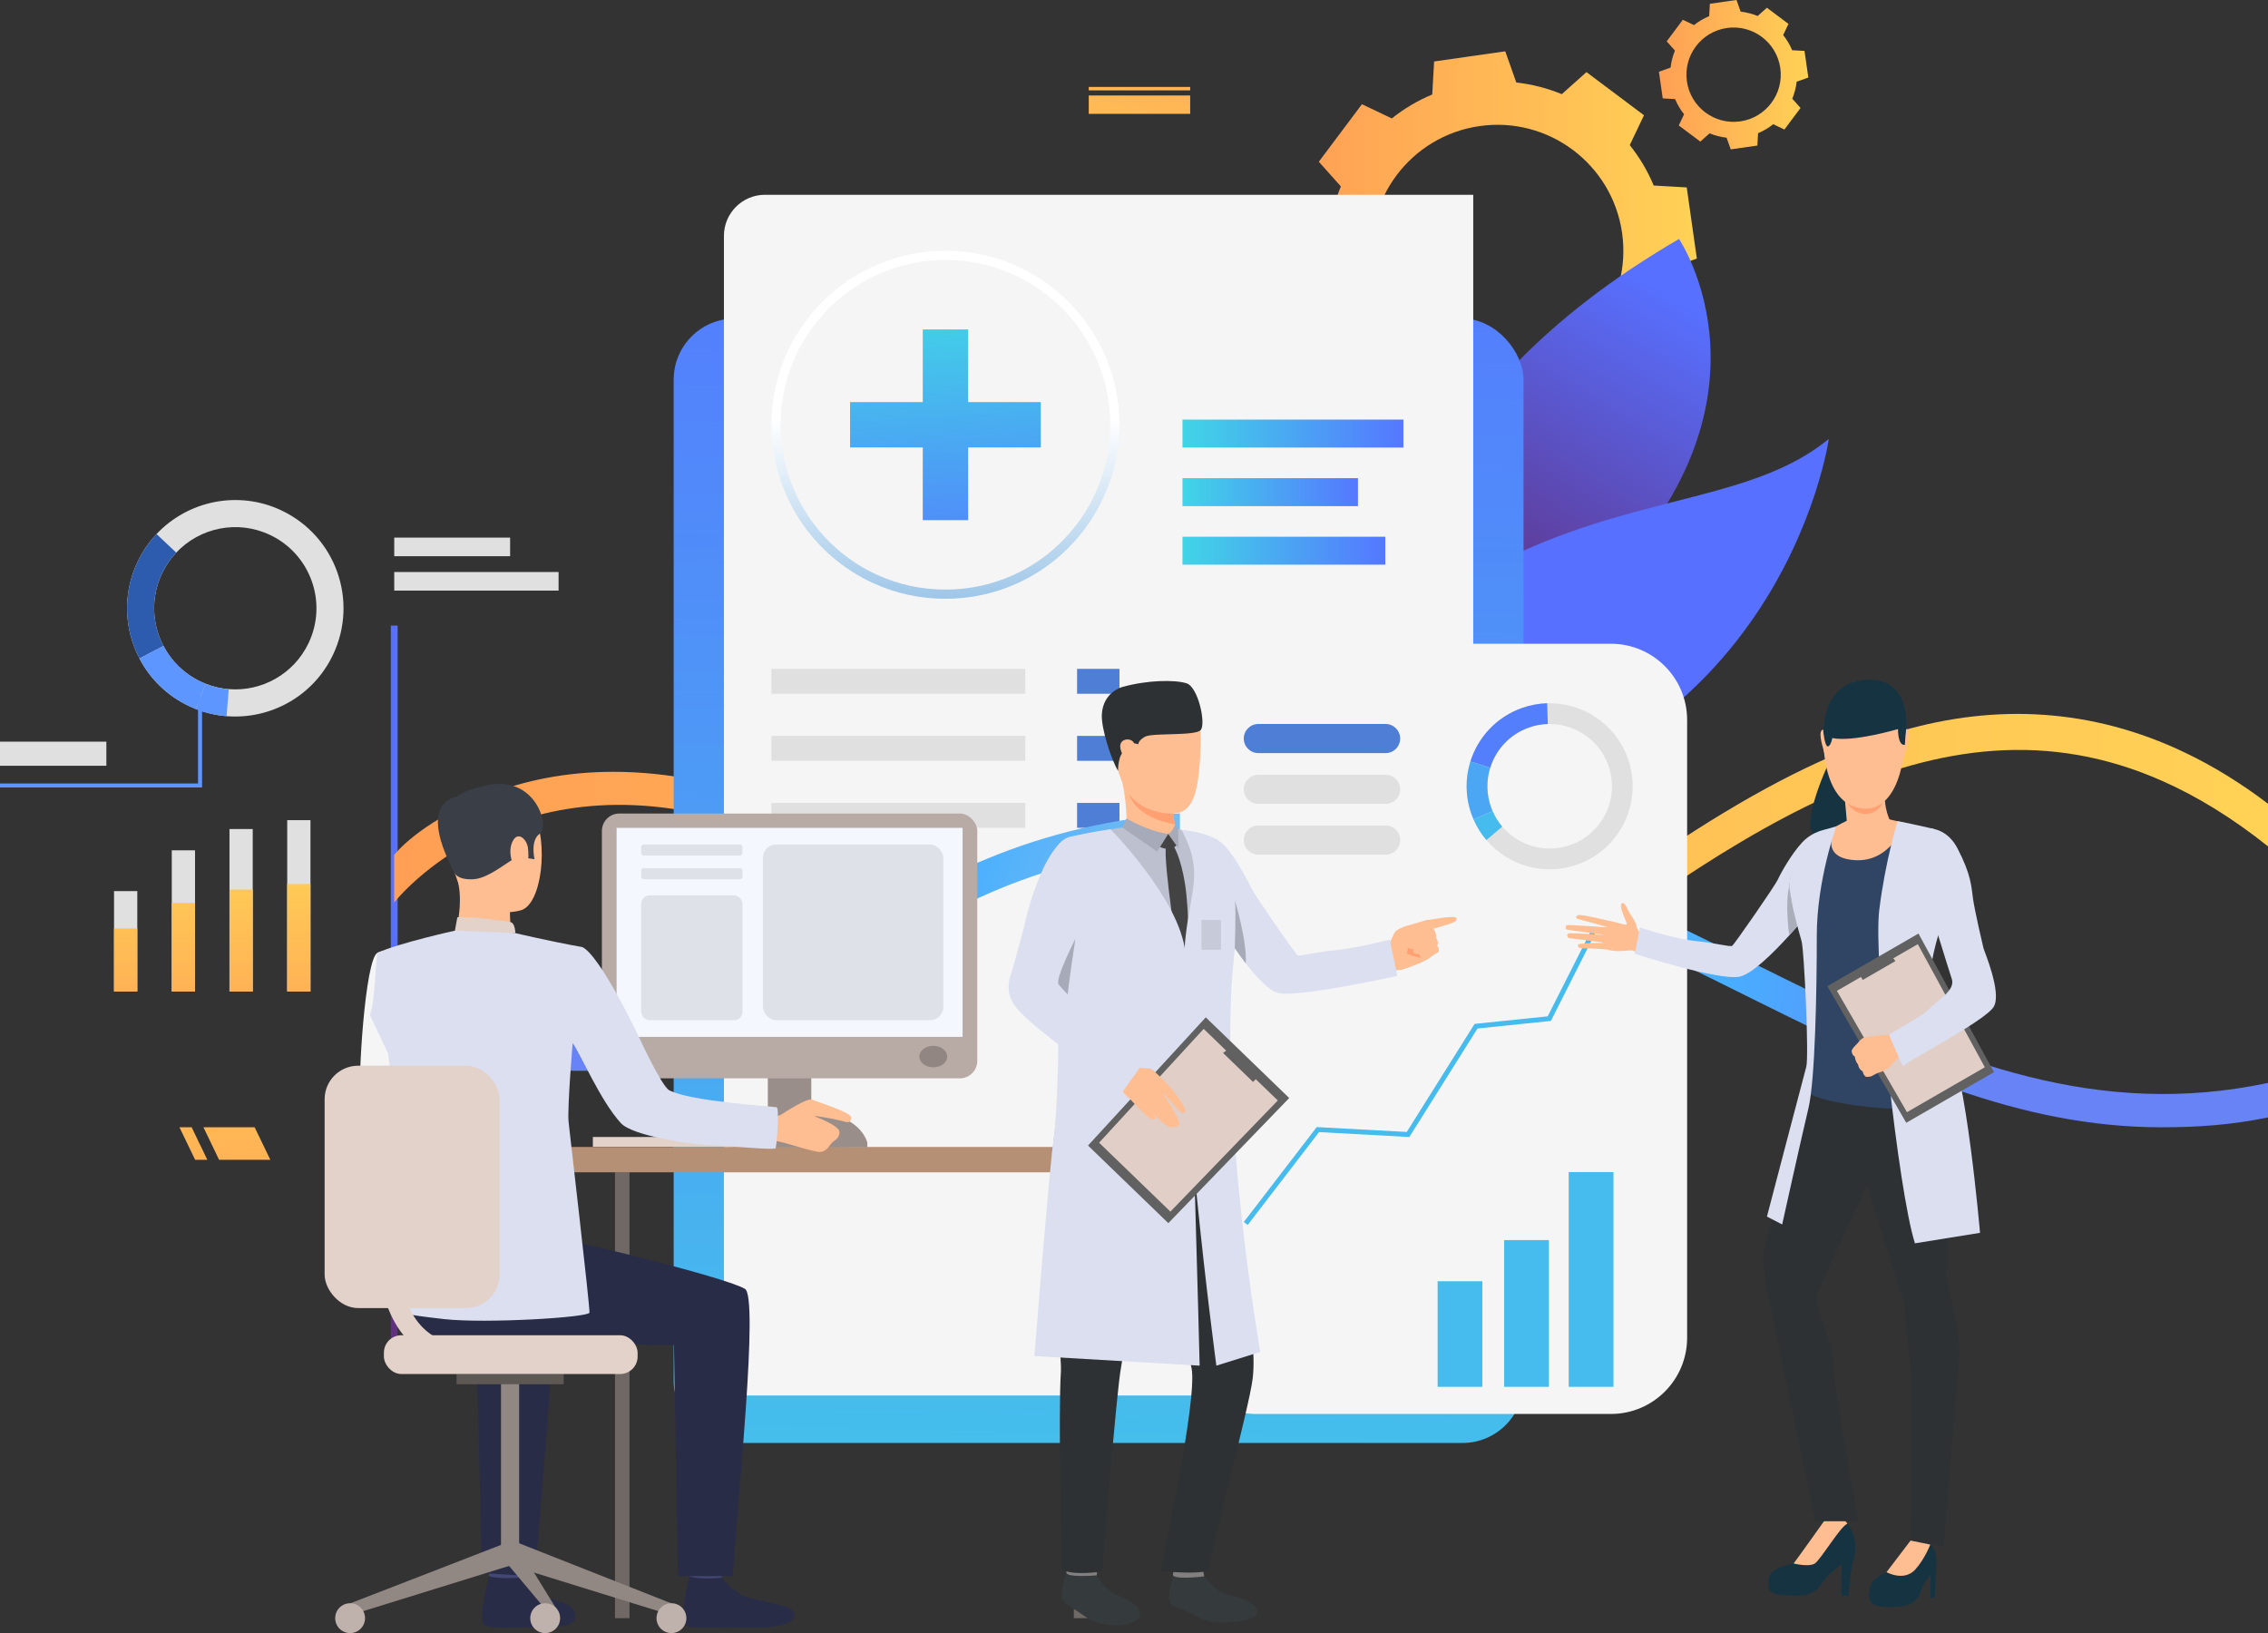 <?xml version="1.0" encoding="UTF-8"?><svg xmlns="http://www.w3.org/2000/svg" xmlns:xlink="http://www.w3.org/1999/xlink" viewBox="0 0 618.31 445.21"><rect x="0" y="0" width="618.31" height="445.21" fill="#333333" stroke="none"/><defs><style>.cls-1{fill:#e0e0e0;}.cls-2{fill:#aaadba;}.cls-3{fill:#2d3133;}.cls-4{fill:#5e5854;}.cls-5{fill:#dfe1e8;}.cls-6{fill:url(#linear-gradient-8);}.cls-7{fill:url(#linear-gradient-7);}.cls-8{fill:url(#linear-gradient-5);}.cls-9{fill:url(#linear-gradient-6);}.cls-10{fill:url(#linear-gradient-9);}.cls-11{fill:url(#linear-gradient-4);}.cls-12{fill:url(#linear-gradient-3);}.cls-13{fill:url(#linear-gradient-2);}.cls-14{fill:#163342;}.cls-15{fill:#5d96ff;}.cls-16{fill:#b59074;}.cls-17{fill:#ccbdb7;}.cls-18{fill:url(#radial-gradient);}.cls-19{fill:#e0cec7;}.cls-20{fill:url(#linear-gradient);}.cls-21{fill:#4ba6f3;}.cls-22{isolation:isolate;}.cls-23{fill:#46bbed;}.cls-24{fill:#dbdff0;}.cls-25{fill:#292c47;}.cls-26{fill:#323657;}.cls-27{fill:#fff;}.cls-28{fill:#998e89;}.cls-29{fill:#2f4563;}.cls-30{mix-blend-mode:hard-light;}.cls-30,.cls-31{fill:#f5f5f5;}.cls-32{fill:#81807e;}.cls-33{fill:#bcc0cf;}.cls-34{fill:url(#linear-gradient-10);}.cls-35{fill:url(#linear-gradient-11);}.cls-36{fill:url(#linear-gradient-12);}.cls-37{fill:url(#linear-gradient-13);}.cls-38{fill:url(#linear-gradient-19);}.cls-39{fill:url(#linear-gradient-14);}.cls-40{fill:url(#linear-gradient-21);}.cls-41{fill:url(#linear-gradient-20);}.cls-42{fill:url(#linear-gradient-22);}.cls-43{fill:url(#linear-gradient-15);}.cls-44{fill:url(#linear-gradient-16);}.cls-45{fill:url(#linear-gradient-17);}.cls-46{fill:url(#linear-gradient-18);}.cls-47{fill:#e2d2ca;}.cls-48{fill:#537ffd;}.cls-49{fill:#918783;}.cls-50{fill:#918681;}.cls-51{fill:#f3f3f3;}.cls-52{fill:#a7aab8;}.cls-53{fill:#424773;}.cls-54{fill:#bfb2ac;}.cls-55{fill:#616161;}.cls-56{fill:#3a3f47;}.cls-57{fill:#ffa073;}.cls-58{fill:#ffa073;}.cls-59{fill:#c6cad9;}.cls-60{fill:#434343;}.cls-61{fill:#706865;}.cls-62{fill:#2d5bad;}.cls-63{fill:#b8aba5;}.cls-64{fill:#ffbd92;}.cls-65{fill:#ffbd92;}.cls-66{fill:#4e7ed6;}.cls-67{fill:#353a3d;}.cls-68{fill:#f5f7ff;}</style><linearGradient id="linear-gradient" x1="353.86" y1="68.36" x2="462.6" y2="68.36" gradientUnits="userSpaceOnUse"><stop offset="0" stop-color="#ff9f55"/><stop offset="1" stop-color="#ffd255"/></linearGradient><linearGradient id="linear-gradient-2" x1="452.26" y1="20.36" x2="492.98" y2="20.36" xlink:href="#linear-gradient"/><linearGradient id="linear-gradient-3" x1="-770.93" y1="-7535.32" x2="-682.72" y2="-7535.32" gradientTransform="translate(-6634.48 3034.47) rotate(73.11)" gradientUnits="userSpaceOnUse"><stop offset="0" stop-color="#40d5e6"/><stop offset="1" stop-color="#57f"/></linearGradient><linearGradient id="linear-gradient-4" x1="400.76" y1="169.46" x2="454.71" y2="79.91" gradientUnits="userSpaceOnUse"><stop offset="0" stop-color="#602f80"/><stop offset="1" stop-color="#5770ff"/></linearGradient><linearGradient id="linear-gradient-5" x1="-113.48" y1="-6079.95" x2="-122.65" y2="-6104.23" gradientTransform="translate(-6634.48 3034.47) rotate(73.11)" xlink:href="#linear-gradient-4"/><linearGradient id="linear-gradient-6" x1="-8660.59" y1="356.75" x2="-8660.59" y2="254.78" gradientTransform="translate(-8553.11) rotate(-180) scale(1 -1)" xlink:href="#linear-gradient-4"/><linearGradient id="linear-gradient-7" x1="107.48" y1="249.88" x2="618.31" y2="249.88" xlink:href="#linear-gradient"/><linearGradient id="linear-gradient-8" x1="34.26" y1="293.96" x2="34.26" y2="230.12" xlink:href="#linear-gradient"/><linearGradient id="linear-gradient-9" x1="50" y1="293.96" x2="50" y2="230.12" xlink:href="#linear-gradient"/><linearGradient id="linear-gradient-10" x1="65.73" y1="293.96" x2="65.73" y2="230.12" xlink:href="#linear-gradient"/><linearGradient id="linear-gradient-11" x1="81.47" y1="293.96" x2="81.47" y2="230.12" xlink:href="#linear-gradient"/><linearGradient id="linear-gradient-12" x1="294.83" y1="505.5" x2="302.92" y2="45.9" gradientTransform="translate(599 480.22) rotate(-180)" xlink:href="#linear-gradient-3"/><linearGradient id="linear-gradient-13" x1="322.37" y1="118.2" x2="382.6" y2="118.2" gradientTransform="matrix(1,0,0,1,0,0)" xlink:href="#linear-gradient-3"/><linearGradient id="linear-gradient-14" x1="322.37" y1="150.13" x2="377.66" y2="150.13" gradientTransform="matrix(1,0,0,1,0,0)" xlink:href="#linear-gradient-3"/><linearGradient id="linear-gradient-15" x1="322.37" y1="134.16" x2="370.21" y2="134.16" gradientTransform="matrix(1,0,0,1,0,0)" xlink:href="#linear-gradient-3"/><linearGradient id="linear-gradient-16" x1="257.75" y1="180.44" x2="257.75" y2="114.29" gradientUnits="userSpaceOnUse"><stop offset="0" stop-color="#7db3e0"/><stop offset="1" stop-color="#fff"/></linearGradient><radialGradient id="radial-gradient" cx="362.9" cy="264.15" fx="362.9" fy="264.15" r="183.17" gradientUnits="userSpaceOnUse"><stop offset=".16" stop-color="#90c2e8"/><stop offset=".58" stop-color="#47afff"/><stop offset="1" stop-color="#6783f5"/></radialGradient><linearGradient id="linear-gradient-17" x1="65.62" y1="353.71" x2="63.2" y2="256.21" xlink:href="#linear-gradient"/><linearGradient id="linear-gradient-18" x1="53.77" y1="354" x2="51.35" y2="256.5" xlink:href="#linear-gradient"/><linearGradient id="linear-gradient-19" x1="321.1" y1="-10.57" x2="299.26" y2="71.15" gradientTransform="translate(621.29 57.07) rotate(-180)" xlink:href="#linear-gradient"/><linearGradient id="linear-gradient-20" x1="320.01" y1="-10.87" x2="298.16" y2="70.86" gradientTransform="translate(621.29 48.33) rotate(-180)" xlink:href="#linear-gradient"/><linearGradient id="linear-gradient-21" x1="255.55" y1="82.2" x2="260.81" y2="162.71" gradientTransform="matrix(1,0,0,1,0,0)" xlink:href="#linear-gradient-3"/><linearGradient id="linear-gradient-22" x1="255.55" y1="82.2" x2="260.81" y2="162.71" gradientTransform="translate(141.95 373.55) rotate(-90)" xlink:href="#linear-gradient-3"/></defs><g class="cls-22"><g id="_レイヤー_2"><g id="_イラスト"><path class="cls-20" d="M365.63,86.13c1.67,4.01,3.88,7.71,6.53,11.02l-3.88,8.14,7.84,5.88,7.84,5.88,6.73-6.01c3.92,1.62,8.09,2.7,12.4,3.18l3.01,8.5,9.7-1.38,9.7-1.38.51-9c4.01-1.67,7.71-3.88,11.02-6.53l8.14,3.88,5.88-7.84,5.88-7.84-6.01-6.73c1.62-3.92,2.7-8.09,3.18-12.4l8.5-3.01-1.38-9.7-1.38-9.7-9-.51c-1.67-4.01-3.88-7.71-6.53-11.02l3.88-8.14-7.84-5.88-7.84-5.88-6.73,6.01c-3.92-1.62-8.09-2.7-12.4-3.18l-3.01-8.5-9.7,1.38-9.7,1.39-.51,9c-4.01,1.67-7.71,3.88-11.02,6.53l-8.14-3.88-5.88,7.84-5.88,7.84,6.01,6.73c-1.62,3.92-2.7,8.09-3.18,12.4l-8.5,3.01,1.38,9.7,1.39,9.7,9,.51ZM403.38,34.37c18.77-2.68,36.16,10.36,38.84,29.14,2.68,18.77-10.36,36.16-29.14,38.84-18.77,2.68-36.16-10.36-38.84-29.14-2.68-18.77,10.36-36.16,29.14-38.84Z"/><path class="cls-13" d="M456.67,27.02c.63,1.5,1.45,2.89,2.45,4.13l-1.45,3.05,2.94,2.2,2.94,2.2,2.52-2.25c1.47.6,3.03,1.01,4.64,1.19l1.13,3.18,3.63-.52,3.63-.52.19-3.37c1.5-.63,2.89-1.45,4.13-2.45l3.05,1.45,2.2-2.94,2.2-2.94-2.25-2.52c.6-1.47,1.01-3.03,1.19-4.64l3.18-1.13-.52-3.63-.52-3.63-3.37-.19c-.63-1.5-1.45-2.89-2.45-4.13l1.45-3.05-2.94-2.2-2.94-2.2-2.52,2.25c-1.47-.6-3.03-1.01-4.64-1.19l-1.13-3.18-3.63.52-3.63.52-.19,3.37c-1.5.63-2.89,1.45-4.13,2.44l-3.05-1.45-2.2,2.94-2.2,2.94,2.25,2.52c-.6,1.47-1.01,3.03-1.19,4.64l-3.18,1.13.52,3.63.52,3.63,3.37.19ZM470.8,7.63c7.03-1,13.54,3.88,14.55,10.91,1,7.03-3.88,13.54-10.91,14.55-7.03,1-13.54-3.88-14.55-10.91-1-7.03,3.88-13.54,10.91-14.55Z"/><rect class="cls-51" x="290.84" y="170.54" width="1.85" height="194.59"/><rect class="cls-27" x="291.77" y="146.56" width="19.99" height="5.07"/><rect class="cls-27" x="291.77" y="155.94" width="16" height="5.07"/><rect class="cls-27" x="292.7" y="376.65" width="20.98" height="6.76"/><path class="cls-12" d="M368.79,102.69s40.58,48.12,14.84,79.27c-25.74,31.16-32.83.61-32.83.61,0,0-15.41,2.86,11.28-36.11,12.58-18.37,6.71-43.77,6.71-43.77Z"/><path class="cls-11" d="M457.74,65.15s30.15,44.5-22.34,95.75c-52.49,51.26-48.59,81.83-48.59,81.83,0,0-53.67-105.05,70.93-177.58Z"/><path class="cls-8" d="M377.01,223.4c-22.02,1.99,3.53-57.56,37.93-73.1,34.4-15.54,63.51-14.23,83.63-30.63,0,0-13.12,93.94-121.56,103.73Z"/><rect class="cls-9" x="106.55" y="170.54" width="1.85" height="194.59"/><rect class="cls-51" x="238.43" y="170.54" width="1.85" height="194.59"/><rect class="cls-51" x="370.3" y="170.54" width="1.85" height="194.59"/><rect class="cls-1" x="107.48" y="146.56" width="31.59" height="5.07"/><rect class="cls-1" x="107.48" y="155.94" width="44.8" height="5.07"/><rect class="cls-27" x="237.93" y="146.56" width="37.08" height="5.07"/><rect class="cls-27" x="237.93" y="155.94" width="23.71" height="5.07"/><rect class="cls-27" x="372.15" y="146.56" width="22.98" height="5.07"/><rect class="cls-27" x="372.15" y="155.94" width="26.78" height="5.07"/><rect class="cls-27" x="239.35" y="376.65" width="20.98" height="6.76"/><rect class="cls-27" x="372.15" y="376.65" width="20.98" height="6.76"/><path class="cls-7" d="M618.31,219.11v11.62c-9.76-7.78-19.37-13.66-28.88-17.86-61.73-27.29-119.34,15.99-187.82,68.35-5.03,3.85-9.9,7.16-14.62,9.99-16.44,9.87-31.15,13.89-44.62,13.89s-24.68-3.69-35.76-9.47c-14.99-7.82-28.71-19.45-42.27-30.94-17.87-15.16-36.41-30.65-57.82-38.29-65.33-23.33-98.76,19.26-99.06,19.64v-12.95c.36-.45,6.31-8.18,23.57-15.58,15.7-6.73,42.05-12.09,78.39.54,23.02,8.01,42.15,24.23,60.64,39.9,19.97,16.93,38.48,32.62,59.92,37.12h.01c9.62,2.02,19.83,1.78,31.02-1.63,10.72-3.25,22.36-9.4,35.23-19.25,42.61-32.58,82.78-63.64,122.31-74.98,25.43-7.31,51.57-6.28,77.22,6.01,7.57,3.62,15.09,8.23,22.53,13.88Z"/><rect class="cls-1" x="31.09" y="242.93" width="6.34" height="27.36"/><rect class="cls-1" x="46.83" y="231.81" width="6.34" height="38.48"/><rect class="cls-1" x="62.56" y="226.01" width="6.34" height="44.28"/><rect class="cls-1" x="78.3" y="223.59" width="6.34" height="46.7"/><rect class="cls-6" x="31.09" y="253.12" width="6.34" height="17.17"/><rect class="cls-10" x="46.83" y="246.15" width="6.34" height="24.14"/><rect class="cls-34" x="62.56" y="242.51" width="6.34" height="27.78"/><rect class="cls-35" x="78.3" y="240.99" width="6.34" height="29.3"/><rect class="cls-36" x="183.65" y="86.84" width="231.69" height="306.54" rx="16.66" ry="16.66" transform="translate(599 480.22) rotate(180)"/><path class="cls-31" d="M208.55,53.11h193.09v327.32h-204.28V64.29c0-6.17,5.01-11.19,11.19-11.19Z"/><rect class="cls-37" x="322.37" y="114.39" width="60.23" height="7.62"/><rect class="cls-39" x="322.37" y="146.32" width="55.29" height="7.62"/><rect class="cls-43" x="322.37" y="130.36" width="47.84" height="7.62"/><path class="cls-44" d="M257.75,163.24c-6.84,0-13.44-1.42-19.61-4.23-16.91-7.68-27.83-24.65-27.83-43.21,0-26.16,21.28-47.44,47.44-47.44s47.44,21.28,47.44,47.44c0,18.57-10.93,35.53-27.84,43.21-6.17,2.81-12.77,4.23-19.61,4.23ZM257.75,70.86c-24.78,0-44.94,20.16-44.94,44.94,0,17.59,10.35,33.65,26.37,40.93,5.84,2.66,12.09,4,18.57,4s12.73-1.35,18.57-4c16.02-7.28,26.37-23.35,26.37-40.93,0-24.78-20.16-44.94-44.94-44.94Z"/><rect class="cls-1" x="210.3" y="182.34" width="69.21" height="6.79"/><rect class="cls-1" x="210.3" y="200.62" width="69.21" height="6.79"/><rect class="cls-1" x="210.3" y="218.89" width="69.21" height="6.79"/><rect class="cls-66" x="293.64" y="182.34" width="11.55" height="6.79"/><rect class="cls-66" x="293.64" y="200.62" width="11.55" height="6.79"/><rect class="cls-66" x="293.64" y="218.89" width="11.55" height="6.79"/><path class="cls-18" d="M618.31,295.21v9.42c-9.93,2.04-19.14,2.69-29.03,2.69-39.04,0-73.22-16.02-108.47-33.49-1.89-.94-3.79-1.88-5.7-2.83-46.02-22.89-93.6-46.55-157-40.07-40.49,4.14-65.9,20.63-88.32,35.17-20.31,13.18-39.5,24.76-65.49,25.74-42.01,1.6-56.59-16.32-56.83-17.41v-11.5c.05.2,9.12,20.08,55.98,20.08h.8c23.42-.13,40.7-11.34,60.71-24.32,23.27-15.09,49.62-32.19,92.24-36.55,65.94-6.74,114.69,17.5,161.83,40.95,4.71,2.34,9.41,4.67,14.1,6.95,39.68,19.31,78.81,35.03,125.17,25.18Z"/><path class="cls-30" d="M342.45,175.5h96.73c11.46,0,20.77,9.31,20.77,20.77v168.43c0,11.46-9.31,20.77-20.77,20.77h-96.74c-11.46,0-20.77-9.31-20.77-20.77v-168.43c0-11.46,9.31-20.77,20.77-20.77Z"/><path class="cls-1" d="M443.78,206.73c-3.39-9.48-12.44-15.29-21.99-15.01-2.31.07-4.65.5-6.95,1.32-6.95,2.49-11.94,8.02-13.99,14.57-1.42,4.53-1.43,9.55.3,14.37.17.48.36.95.56,1.41.91,2.09,2.1,3.97,3.51,5.63,5.92,6.96,15.75,9.91,24.87,6.65,11.77-4.21,17.9-17.16,13.69-28.93ZM428.19,230.33c-6.84,2.44-14.2.24-18.64-4.98-1.06-1.24-1.95-2.66-2.63-4.22-.15-.35-.29-.7-.42-1.06-1.29-3.61-1.28-7.37-.22-10.77,1.54-4.91,5.27-9.06,10.48-10.92,1.72-.62,3.47-.94,5.21-.99,7.15-.22,13.95,4.15,16.49,11.25,3.16,8.83-1.44,18.54-10.26,21.69Z"/><path class="cls-48" d="M406.27,209.29l-5.41-1.69c2.05-6.54,7.03-12.08,13.99-14.57,2.3-.82,4.63-1.25,6.95-1.32l.17,5.66c-1.73.05-3.49.37-5.21.99-5.21,1.86-8.95,6.02-10.48,10.92Z"/><path class="cls-21" d="M406.91,221.12l-5.19,2.26c-.2-.46-.39-.93-.56-1.41-1.72-4.82-1.71-9.83-.3-14.37l5.41,1.69c-1.06,3.4-1.07,7.16.22,10.77.13.36.27.71.42,1.06Z"/><path class="cls-23" d="M405.23,229.02c-1.41-1.66-2.6-3.55-3.51-5.63l5.19-2.26c.68,1.57,1.57,2.98,2.63,4.22l-4.32,3.67Z"/><rect class="cls-23" x="410.07" y="338.07" width="12.2" height="40"/><rect class="cls-23" x="391.93" y="349.29" width="12.2" height="28.78"/><rect class="cls-23" x="427.67" y="319.53" width="12.2" height="58.54"/><polygon class="cls-23" points="340.15 333.94 339.09 333.13 358.97 307.26 383.51 308.59 402.01 279.13 421.94 277.07 433.92 253.38 435.12 253.98 422.81 278.32 402.8 280.39 384.22 309.97 359.6 308.63 340.15 333.94"/><path class="cls-66" d="M377.75,205.31h-34.7c-2.19,0-3.97-1.78-3.97-3.97h0c0-2.19,1.78-3.97,3.97-3.97h34.7c2.19,0,3.97,1.78,3.97,3.97h0c0,2.19-1.78,3.97-3.97,3.97Z"/><path class="cls-1" d="M377.75,219.15h-34.7c-2.19,0-3.97-1.78-3.97-3.97h0c0-2.19,1.78-3.97,3.97-3.97h34.7c2.19,0,3.97,1.78,3.97,3.97h0c0,2.19-1.78,3.97-3.97,3.97Z"/><path class="cls-1" d="M377.75,232.98h-34.7c-2.19,0-3.97-1.78-3.97-3.97h0c0-2.19,1.78-3.97,3.97-3.97h34.7c2.19,0,3.97,1.78,3.97,3.97h0c0,2.19-1.78,3.97-3.97,3.97Z"/><polygon class="cls-45" points="59.73 316.18 73.7 316.18 69.42 307.31 55.46 307.31 59.73 316.18"/><polygon class="cls-46" points="53.2 316.18 56.52 316.18 52.25 307.31 48.92 307.31 53.2 316.18"/><rect class="cls-38" x="296.82" y="26.03" width="27.65" height="5.01" transform="translate(621.29 57.07) rotate(180)"/><rect class="cls-41" x="296.82" y="23.69" width="27.65" height=".94" transform="translate(621.29 48.33) rotate(180)"/><rect class="cls-40" x="251.57" y="89.81" width="12.36" height="51.99"/><rect class="cls-42" x="251.57" y="89.81" width="12.36" height="51.99" transform="translate(373.55 -141.95) rotate(90)"/><path class="cls-1" d="M76.77,139.16c-11.86-5.61-25.56-2.63-34.1,6.43-2.07,2.19-3.83,4.74-5.19,7.62-4.12,8.7-3.61,18.4.54,26.31,2.87,5.49,7.49,10.12,13.51,12.97.6.28,1.21.55,1.81.79,2.76,1.09,5.6,1.73,8.43,1.96,11.88.96,23.65-5.39,29.04-16.79,6.97-14.73.68-32.31-14.05-39.28ZM84.14,175.28c-4.05,8.55-12.87,13.31-21.77,12.59-2.12-.17-4.25-.65-6.32-1.47-.46-.18-.91-.38-1.36-.59-4.52-2.14-7.98-5.61-10.13-9.72-3.11-5.94-3.49-13.21-.4-19.73,1.02-2.15,2.34-4.06,3.89-5.71,6.4-6.79,16.67-9.03,25.56-4.82,11.04,5.22,15.76,18.41,10.53,29.45Z"/><path class="cls-62" d="M44.56,176.09l-6.54,3.43c-4.14-7.92-4.65-17.61-.54-26.31,1.36-2.87,3.12-5.42,5.19-7.62l5.37,5.06c-1.55,1.65-2.87,3.56-3.89,5.71-3.09,6.52-2.7,13.79.4,19.73Z"/><path class="cls-15" d="M56.05,186.41l-2.7,6.87c-.61-.24-1.21-.5-1.81-.79-6.03-2.85-10.64-7.48-13.51-12.97l6.54-3.43c2.15,4.11,5.61,7.59,10.13,9.72.45.21.9.41,1.36.59Z"/><path class="cls-15" d="M61.77,195.24c-2.83-.23-5.67-.87-8.43-1.96l2.7-6.87c2.07.82,4.2,1.3,6.32,1.47l-.59,7.36Z"/><polygon class="cls-15" points="55.09 214.68 0 214.68 0 213.59 53.99 213.59 53.99 190.25 55.09 190.25 55.09 214.68"/><rect class="cls-1" y="202.19" width="29" height="6.57"/><rect class="cls-47" x="161.63" y="309.96" width="45.02" height="2.67"/><rect class="cls-61" x="167.67" y="319.59" width="3.95" height="121.55" transform="translate(339.28 760.73) rotate(180)"/><rect class="cls-17" x="199.61" y="309.2" width="31.3" height="3.82"/><rect class="cls-28" x="209.33" y="276.64" width="11.85" height="36"/><rect class="cls-16" x="145.48" y="312.68" width="173.4" height="6.91"/><path class="cls-30" d="M112.2,270.85s-1.9,26.6,3.3,29.78c3.26,1.99,16.24,8.72,15.85,9.98-.39,1.26-7.33,11.22-7.33,11.22,0,0-24.93-16.42-25.74-21.59-.79-5.05,1.23-38.94,4.65-40.5,2.57-1.17,3.92-.2,7.16,2.2,4.54,3.37,2.1,8.91,2.1,8.91Z"/><path class="cls-53" d="M142.88,424.54s-.78,5.38-.87,6.19c-.1.81-8.62-.48-8.62-.48l-.69-6.41s9.12-.07,10.19.69Z"/><path class="cls-25" d="M142.1,430.05s2.7,3.24,5.31,4.66c2.61,1.41,6.72,1.97,8.27,3.44,1.12,1.06,4.06,5.6-6.79,5.51-10.85-.09-16.09.64-17.25-1.1-1.16-1.74,1.68-12.87,1.68-12.87,0,0,2.57.92,8.78.36Z"/><path class="cls-53" d="M197.51,424.6s-.78,5.38-.87,6.19c-.1.81-8.62-.48-8.62-.48l-.69-6.41s9.12-.07,10.19.69Z"/><path class="cls-25" d="M196.73,430.1s2.7,3.24,5.32,4.66c2.61,1.41,12.23,2.57,13.77,4.04,1.12,1.06,2.97,5.31-12.3,4.91-10.85-.28-16.09.64-17.25-1.1-1.16-1.74,1.68-12.87,1.68-12.87,0,0,2.42.99,8.78.36Z"/><path class="cls-25" d="M115.37,331.59s31,5.25,38.01,6.35c7,1.1,44.97,10.55,49.72,13.43,3.78,2.29-1.98,57.33-3.33,78.33h-14.95l-1.08-62.99c-17.95.45-30.75-4.2-43.82-2.21-13.07,1.99-23.96,4.81-32.27-6.33,0,0-.31-24.13,7.73-26.56Z"/><path class="cls-25" d="M145.93,429.74l-14.57-.9-1.42-62.14c-7.73.19-10.37-.3-16.63-1.06l-11.77-27.35c10.31,2.06,43.35,10.4,47.76,13.07,3.78,2.29-2.03,57.38-3.37,78.38Z"/><path class="cls-64" d="M129.64,215.37s11.37-3.14,15.7,5.68c4.34,8.82,2.37,25.55-3.36,27.12-5.73,1.57-13.96-.24-16.34-5.73-2.38-5.49-4.27-13.29-3.71-18.35.57-5.05,4.69-7.52,7.7-8.73Z"/><path class="cls-64" d="M139.02,246.42s-.13,6.71.61,8.14c.74,1.43-15.83,1.07-15.83,1.07,0,0,2.61-8.06,1.13-14.92-1.47-6.79,14.08,5.71,14.08,5.71Z"/><path class="cls-56" d="M124.04,238.17s.89,1.8,5.17,1.51,9.94-5.46,11.76-5.93c1.82-.46,1.93-1.5,1.93-1.5l.96,1.71,1.87.28s-1.27-5.18,1.49-7.01c2.76-1.83-1.24-16.53-15.23-12.98,0,0-10.67,1.95-10.81,7.91-.14,5.96.78,12.84,2.85,16Z"/><path class="cls-47" d="M140.5,254.39s-.05-2.73-1.29-3c-1.24-.26-13.02-1.88-14.54-1.28l-.65,3.61s2.93,1.8,16.48.67Z"/><path class="cls-64" d="M143.91,231.03c-.32-2.24-2.86-4.81-4.32-1.32-1.46,3.49.98,8.57,2.62,8.3,1.64-.27,2.13-3.93,1.7-6.97Z"/><path class="cls-26" d="M189.86,286.68s-.01,0-.02,0c.09.04.1.04.02,0Z"/><path class="cls-56" d="M126.33,216.97s-13.86-.65-2.42,20.98l2.42-20.98Z"/><polygon class="cls-49" points="95.45 437.11 96.48 440.01 140.04 426.51 137.95 420.64 95.45 437.11"/><rect class="cls-49" x="136.58" y="377.09" width="4.95" height="47.35"/><rect class="cls-4" x="124.46" y="374.58" width="29.2" height="2.79"/><polygon class="cls-49" points="183.05 437.11 182.02 440.01 138.46 426.51 140.38 420.27 183.05 437.11"/><polygon class="cls-49" points="152.36 439.7 152.36 443.07 138.46 426.51 140.38 420.27 152.36 439.7"/><circle class="cls-54" cx="183.05" cy="441.14" r="4.07"/><circle class="cls-54" cx="148.63" cy="441.14" r="4.07"/><circle class="cls-54" cx="95.45" cy="441.14" r="4.07"/><rect class="cls-47" x="104.66" y="364.01" width="69.17" height="10.57" rx="4.76" ry="4.76"/><rect class="cls-61" x="292.75" y="319.59" width="3.95" height="121.55"/><rect class="cls-63" x="164.09" y="221.78" width="102.34" height="72.19" rx="4.75" ry="4.75"/><rect class="cls-68" x="168.1" y="225.69" width="94.32" height="56.98"/><path class="cls-50" d="M258.23,288.04c0,1.62-1.7,2.93-3.8,2.93s-3.8-1.31-3.8-2.93,1.7-2.93,3.8-2.93,3.8,1.31,3.8,2.93Z"/><path class="cls-28" d="M236.45,312.77v-1.28s-1.81-7.99-14.58-7.99-12.52,9.28-12.52,9.28h27.1Z"/><path class="cls-64" d="M209.19,304.68s2.78-.22,3.79-.83c1.02-.61,7.1-4.7,8.53-4.05,1.43.66,10.94,3.57,10.61,4.96-.33,1.39-1.21,1.26-1.88,1.01-.67-.25-7.58-1.7-8.19-1.45,0,0,6.78,2.47,6.81,4.28.03,1.81-1.42,2.25-2.06,2.93-.64.68-1.42,2.38-3.16,2.51-1.75.13-10.28-2.84-12.03-2.97-1.76-.14-5.01.11-5.23-.18-.22-.29,2.81-6.2,2.81-6.2Z"/><path class="cls-24" d="M158.67,258.17c-8.85-1.56-18.16-3.79-18.16-3.79l-16.48-.67s-15.12,3.33-21.08,6.02c-.57.25-.57,13.49-2.12,16.96l4.94,10.42s2.85,20.64,3.44,29.82c.27,4.21-.77,40.72-.77,40.72,0,0,1.48.73,12.73,1.97,11.25,1.24,39.35-.45,39.53-1.78.18-1.33-5.44-49.47-5.69-51.96-.38-3.83,1.11-21.51,1.11-21.51,2.12,2.85,7.52,15.7,13.15,21.82,3.31,3.6,19.71,5.8,22.81,5.91,6.73.22,19.01,1.56,19.37.91.29-.39,1.07-10.9.3-11.15-.67-.22-23.47-1.54-29.31-4.64-2.14-1.13-8.52-15.06-8.52-15.06,0,0-10.35-21.8-15.23-24Z"/><rect class="cls-47" x="88.5" y="290.53" width="47.7" height="66.07" rx="9.14" ry="9.14"/><path class="cls-47" d="M127.75,371.94c-7.03,0-12.74-2.36-16.96-7.02-9.54-10.53-7.82-29.04-7.74-29.82.14-1.46,1.45-2.52,2.9-2.38,1.46.14,2.52,1.44,2.38,2.9-.02.21-1.54,16.99,6.41,25.74,3.21,3.54,7.47,5.26,13.01,5.26,1.47,0,2.65,1.19,2.65,2.65s-1.19,2.65-2.65,2.65Z"/><rect class="cls-5" x="174.79" y="230.22" width="27.63" height="3.01" rx=".68" ry=".68"/><rect class="cls-5" x="174.79" y="236.68" width="27.63" height="3.01" rx=".68" ry=".68"/><rect class="cls-5" x="174.79" y="244.09" width="27.63" height="34.04" rx="2.29" ry="2.29"/><rect class="cls-5" x="207.99" y="230.22" width="49.2" height="47.9" rx="3.63" ry="3.63"/><path class="cls-65" d="M378.06,258.8s1.84-3.97,2.13-4.57,2.05-1.55,4.14-2.07c2.02-.51,4.78-1.53,5.09-1.34.31.2.68.22,1.06,1.1.37.87.21,1.82.21,1.82,0,0,.97.86.68,2.01,0,0,.87.85.33,2.1,0,0,.83.85.36,1.73,0,0-1.63.92-2.13,1.44-.5.52-4.01,2.2-7.63,3.3,0,0-3.77-.12-4.24-5.53Z"/><path class="cls-65" d="M382.3,264.33s-4.49.78-6.01-.09c-1.52-.88.25-5.45.25-5.45l2.84-1.72,2.92,7.26Z"/><path class="cls-57" d="M383.96,256.88s-.07,2.2-.4,2.8c-.33.61,4.14,1.55,4.14,1.55,0,0-1.07-4.2-3.74-4.35Z"/><path class="cls-65" d="M388.86,251.02s-4.9,2.38-4.61,3.22c.29.84.9.97.9.97l-1.57,1.89s-.33,1.84,1.77,1.67c0,0-.49,1.69,1.52,1.28,0,0,.17,1.26,1.14,1.23.97-.03,4.06-1.69,4.06-1.69,0,0,.56-.67-.29-1.76,0,0,.61-1.17-.32-2.11,0,0,.28-1.51-.72-2.51,0,0,.1-1.69-1.34-2.4,0,0-.32.11-.52.21Z"/><path class="cls-65" d="M380.34,254.15s3.74.08,5.76,1.02c.46.21.86.5.84,1.01-.02.5-.79,1.11-2.41,1.16-1.62.05-3.69.85-3.69.85,0,0-1.68-.44-.49-4.04Z"/><path class="cls-65" d="M390.73,253.21s-5.6,1.91-5.98,2.38c-.38.46-1.1-1.58-.75-1.95.35-.37,4.71-2.7,5.19-2.82.48-.13,2.12.99,1.54,2.4Z"/><path class="cls-65" d="M388.15,251.05s8.71-1.78,8.89-.72c.18,1.06-.67,1.24-7.81,3.32-6.94,2.03-1.08-2.6-1.08-2.6Z"/><path class="cls-67" d="M328.28,429.73s2.78,4.15,6.67,5.05c3.89.9,7.73,2.32,7.76,4.78.03,2.46-11.26,3.92-15.72,1.45-6.65-3.7-7.33-2.58-8.07-4.43-.74-1.85.89-6.79.84-7.38-.06-.73,8.51.53,8.51.53Z"/><path class="cls-32" d="M327.85,427.69s.51,2.01.43,2.05c-.08.04-8.78,1.08-8.51-.53.21-1.31.52-2.73.52-2.73l7.56,1.21Z"/><path class="cls-67" d="M299,429.46s1.98,3.97,5.36,5.33c3.62,1.45,6.52,3.11,6.45,5.5-.07,2.39-8.84,4.82-15.23.23-4.03-2.9-5.31-2.92-5.96-4.75-.65-1.83,1.12-6.58,1.1-7.16-.03-.71,8.27.84,8.27.84Z"/><path class="cls-32" d="M299.09,427.4s-.02,2.03-.1,2.06c-.07.04-8.48.73-8.27-.84.17-1.25.82-2.76.82-2.76l7.55,1.54Z"/><path class="cls-3" d="M329.93,306.01s7.81,34.46,9.6,44.96c1.52,8.93,2.73,18.24,2,24.69-.9,7.99-12.21,49.37-11.73,51.71.47,2.34-13.48.92-13.48.92,0,0,10.25-46.71,8.53-55.3-1.27-6.36-12.42-48.64-14.12-46.47-1.71,2.17-3.83,39.9-5.09,46.16-1.26,6.26-5.15,55.75-5.15,55.75,0,0-8.68,1.28-11-.68,0,0-1.06-42.25-.25-54,.31-4.47-5.24-53.65,1.87-73.45,3.76-10.46,38.82,5.71,38.82,5.71Z"/><path class="cls-24" d="M380.95,266.03s-27.07,6-32.45,4.68c-2.49-.61-5.77-4.05-8.89-8.09-1.03-1.33-2.03-2.73-2.99-4.11,0,0,0,0,0,0-3.82-5.52-6.82-10.81-6.82-10.81,0,0-11.3-13.24-2.23-19.15,0,0,3.29-1.23,6.31,2.01,3.02,3.24,6.57,10.02,7.37,11.74.79,1.73,11.89,17.74,12.47,18.1.58.36,5.43-.92,9.32-1.24,6.34-.53,15.84-3,15.84-3l2.08,9.88Z"/><path class="cls-33" d="M319.08,225.59s11.63,2.41,13.01,3.63c1.5,1.3,4.14,14.04,4.3,17.59s-1.4,18.38-2.9,23.9c-1.5,5.52-1.22,32.72-.28,40.37,0,0-23.42,6.65-46.46,3.66,0,0,3.86-28.61,2.94-36.18-1.18-9.69-4.02-32.02-4.02-32.02,0,0,2.04-15.56,4.09-17.29,2.05-1.74,16.18-3.65,16.18-3.65h13.13Z"/><path class="cls-64" d="M314,189.63s13.9-5.42,13.35,13.19c-.55,18.61-3.79,20.56-13.04,18.12-9.25-2.43-10.23-14.16-11.53-19.78s6.65-10.64,11.21-11.53Z"/><path class="cls-65" d="M320.91,228.1s-2.88,1.9-13.8-2.91c0,0,.31-7.49-1.83-14.48-2.14-6.99,14.65,9.32,14.65,9.32-.18.12-.21.82-.11,1.8.09.83.27,1.85.54,2.89.61,2.34.55,1.33.55,3.37Z"/><path class="cls-3" d="M304.8,210.16s-.04-4.97,2.03-5.43c2.07-.46,2.34-2.11,2.34-2.11l1.19.27s-.22-.87,1.75-2.03,13.75-.14,15.23-1.84c1.48-1.69-.67-11.76-3.88-12.75-3.21-.99-10.68-.9-17.5,1.02,0,0-5.18,1.31-5.57,7.4-.25,3.95,2.74,12.76,4.42,15.45Z"/><path class="cls-58" d="M320.36,224.73c-10.85-1.82-12.47-7.99-12.49-8.09,4.22,5.44,11.95,5.2,11.95,5.2.09.83.27,1.85.54,2.89Z"/><path class="cls-60" d="M319.89,230.55s1.98,2.91,3.17,10.39c1.19,7.48.99,20.37.99,20.37l-2.75.33s-4.16-26.28-3.44-30.86l2.03-.23Z"/><path class="cls-65" d="M309.17,202.63c-.62-1.64-4.11-1.43-3.75,1.17.36,2.6,3.24,6.6,4.4,5.85,1.16-.75.2-4.76-.65-7.01Z"/><path class="cls-24" d="M332.25,229.2s6.61,8.75,4.16,31.63c-4.42,41.35,7.16,107.73,7.16,107.73l-11.96,3.74s-11.42-84.85-8.52-115.65c1.33-14.03,5.26-18.7-.95-30.39,0,0,6.05.31,10.09,2.95Z"/><path class="cls-24" d="M302.74,226.06s18.92,19.11,20.41,33.61c1.48,14.49,3.9,112.63,3.9,112.63l-45.05-2.62s4.14-51.8,5.15-58.28c1.01-6.48,3.1-43.69-1.46-60.96-2.45-9.28.46-21.04,6.06-22.33,5.6-1.28,11-2.04,11-2.04Z"/><path class="cls-24" d="M296.34,228.54s7.29,2.01,3.28,15.38c-3.14,10.48-3.56,12.73-3.56,12.73l-16.82-4.2s4.93-23.01,12.98-24.25c0,0,2.56-.37,4.13.34Z"/><polygon class="cls-55" points="351.47 299.34 318.51 333.45 296.62 312.29 328.72 277.35 351.47 299.34"/><polygon class="cls-19" points="348.36 300.01 319.08 330.31 299.64 311.52 328.15 280.49 348.36 300.01"/><polygon class="cls-55" points="341.61 294.95 343.67 292.83 335.8 285.23 333.44 287.06 341.61 294.95"/><path class="cls-52" d="M307.12,223.13s5.71,3.44,11.36,4.22l-3.01,4.79-9.52-6.55,1.17-2.46Z"/><path class="cls-52" d="M320.36,224.73s-.6,1.97-1.89,2.62l2.82,3.93-.1-5.22-.83-1.33Z"/><path class="cls-60" d="M318.48,227.35l2.23,3.12s-1.41,1.79-4.46.43l2.22-3.55Z"/><path class="cls-52" d="M339.62,262.61h0c-1.03-1.33-2.03-2.72-2.99-4.11,0,0,0,0,0,0,0,0,.36-10.08.05-12.98,0,0,3.29,10.86,2.95,17.09Z"/><path class="cls-52" d="M293.18,255.93s-2.2,14.3-2.04,15.21c.15.92-9.95-2.87,2.04-15.21Z"/><rect class="cls-59" x="327.55" y="250.81" width="5.31" height="8.11"/><path class="cls-65" d="M309.26,289.69s.49.96,1.29,1.29c1.39.56,3.63-.33,4.49,1.67.86,2-4.7,6.69-6.1,6.93-1.4.24-3.37-2.04-4.66-6.44-1.29-4.4,4.97-3.44,4.97-3.44Z"/><path class="cls-65" d="M314.65,292.01s2.4,2.14,4.76,4.86c2.08,2.39,4.08,5.6,3.72,6.2-.8,1.35-2.73-1.66-4.95-3.88-2.05-2.05-1.71-1.69-1.71-1.69,0,0,0-.22,1.78,2.47,1.92,2.89,3.59,6.05,3.14,6.75-.22.34-1.12,1.18-1.54-.2.38.65.45.49.19.68-1.33,1.01-4.82-2.76-6.2-4.26,1.06,1.16,1.71,2.13.51,2.23-1.37.11-6.06-5.46-7.93-7.28-2.04-1.99,8.22-5.88,8.22-5.88Z"/><path class="cls-24" d="M297.21,229.44c1.53.59,2.1,3.3,1.48,11.15-.63,7.85-3.39,11.46-4.42,13.27-1.03,1.82-6.7,13.01-5.68,14.48,1.02,1.47,10.64,10.97,11.2,11.74.56.77,11.3,10.5,11.3,10.5l-5.47,7.64s-23.2-18.12-25.01-19.93c-1.81-1.81-7.22-5.61-5.22-11.93,2.03-6.42,5.69-21.46,6.34-22.64.65-1.18,5.4-18.18,15.49-14.28Z"/><path class="cls-14" d="M497.46,414.43s-.81,1.91-2.34,3.91c-1.12,1.46-4.61,7.47-6.14,7.89-1.54.42-6.28,1.26-6.7,3.91-.42,2.65-.63,4.54,4.05,4.75,4.68.21,7.75.49,9.98-2.79,2.23-3.28,5.79-5.65,5.79-5.65v8.56h1.81s.84-8.91,1.33-9.54c.49-.63,1.75-7.47-2.58-11.03-4.33-3.56-5.2,0-5.2,0Z"/><path class="cls-64" d="M488.98,426.23s4.19,1.05,5.79,0c1.61-1.05,7.06-10.27,8.87-10.82,0,0-1.75-3.55-6.18-.97,0,0-7.29,10.26-8.48,11.8Z"/><path class="cls-14" d="M498.56,207.99s-9.03,19.04-2.81,20.18c8.53,1.56,11.99-14.21,11.99-14.21l-9.17-5.97Z"/><path class="cls-64" d="M449.26,255.29s-2.82-.89-3.05-2.56c-.19-1.42-1.47-3.12-1.86-3.65-.52-.7-1.33-3.45-2.22-2.8-.89.65,1.12,4.6,1.37,5.51.26.91-3.61-.82-4.56-.58-.96.24-3.47,6.8-.68,7.68,2.79.88,6.35-.01,6.81.24.46.25,2,.72,2,.72l2.19-4.57Z"/><path class="cls-64" d="M439.63,251.27s-8.71-2.14-9.41-1.79c-.7.34-.79.82.02,1.06.81.23,8.36,2.31,8.36,2.31,0,0-10.74-.8-11.37-.64-.37.09-.6,1.01-.18,1.17.42.17,11.02,1.56,11.02,1.56,0,0-10.03-.73-10.52-.44-.43.25-.43,1.15.31,1.25.74.11,10.01,1.31,10.01,1.31,0,0-7.33-.07-7.6.42-.17.3-.4,1.08,1.49,1.04,1.89-.04,6.37.33,6.37.33l1.51-7.58Z"/><path class="cls-14" d="M520.88,419.98s-4.68,6.95-6.56,8.62c0,0-4.19,1.54-4.61,4.47-.42,2.93-.35,4.89,4.61,5.03,4.96.14,8.2-.75,9.11-3.75.91-3,2.89-5.04,2.89-5.04v6.28h1.12s.28-6.07.35-7.19c.07-1.12.8-5.41-1.55-7.31-2.36-1.9-5.36-1.1-5.36-1.1Z"/><path class="cls-3" d="M524.02,285.93s5.91,7.68,7.51,16.79c1.6,9.11-.95,39.68-.88,44.18.07,4.5,4.26,15.7,3.42,24.19-.84,8.48-4.14,50.69-4.14,50.69l-9.05-1.8s.52-43.03,0-46.59c-.52-3.56-1.57-16.54-1.78-18-.21-1.47-13.29-39.95-13.29-46.52s3.98-33.65,18.22-22.94Z"/><path class="cls-3" d="M494.35,288.93s-9.7,37.03-10.85,42.16c-1.15,5.13-2.82,9.36-2.82,11.54,0,5.05,1.88,13.17,1.88,13.17l12.32,58.92h11.73s-6.54-35.35-6.71-42.26c-.18-6.93-5.51-16.77-4.46-19.7,1.05-2.93,16.86-36.75,16.86-36.75,0,0,11.97-37.83-17.94-27.08Z"/><path class="cls-64" d="M514.31,428.6s4.79,2.68,7.87-.76c2.6-2.9,4.05-6.76,4.05-6.76l-5.36-1.1-6.56,8.62Z"/><path class="cls-24" d="M498.36,226.01s-4,.38-7.02,3.62c-3.02,3.24-5.86,8.4-6.65,10.13-.79,1.73-11.89,17.73-12.46,18.09-.58.36-5.43-.91-9.31-1.24-6.34-.53-15.83-3.76-15.83-3.76l-1.41,7.17s23.33,7.53,28.71,6.2c6.58-1.62,21.74-21.07,21.74-21.07,0,0,11.3-13.24,2.23-19.14Z"/><path class="cls-29" d="M505.34,223.2s-5.18,2.45-6.98,2.81c-1.8.36-8.78,9.43-10,12.74-1.22,3.31,0,8.28,2.52,14.1,2.52,5.83.14,7.77,1.3,13.6,1.15,5.83.78,27.64.57,30.87-.22,3.24,33.68,8.15,40.38,2.25,0,0-4.53-19.65-9.89-25.26-1.16-1.21-1.04-9.3-.25-11.31.79-2.01,9.72-17.06,9.72-17.06,0,0,.66-15.25-3.24-18.28-3.38-2.63-12.6-3.56-14.26-4.14-1.66-.58-6.47-.83-9.85-.32Z"/><path class="cls-64" d="M502.87,217.22s1.03,9.51.82,12.6c0,0,5.38,5.4,11.51-6.3,0,0-2.58-4.82-.64-11.39,1.94-6.57-11.69,5.09-11.69,5.09Z"/><path class="cls-2" d="M487.8,255s-1.3-8.62.08-13.86c0,0,0,4.51,2.47,10.91l-2.55,2.95Z"/><path class="cls-64" d="M518.77,199.39s1.19-1.43,1.63.01c.44,1.44-1.01,5.71-1.17,6.33,0,0-.72,2.4-1.01,2.09-.29-.31.54-8.43.54-8.43Z"/><path class="cls-64" d="M498.02,199.57s-1.19-1.43-1.63.01c-.44,1.44,1.01,5.71,1.17,6.33,0,0,.72,2.4,1.01,2.09.29-.31-.54-8.43-.54-8.43Z"/><path class="cls-64" d="M506.53,185.73s-10.9,1.68-9.31,18.85c1.6,17.18,11.22,15.81,11.86,15.8.64-.01,9.65.36,10.43-20.6,0,0,.36-15.5-12.99-14.05Z"/><path class="cls-14" d="M517.43,198.76s-12.1,3.6-17.9,2.45c0,0-.37,2.14-1.2,2.27-.83.13-1.26-4.09-1.26-4.09,0,0-.28-13.97,12.35-14.1,12.64-.13,10.07,15.13,10.07,15.13l-.17,2.61s-1.81.71-1.89-4.27Z"/><path class="cls-58" d="M513.38,218.75s-3.82,3.62-9.69.3c0,0,1.74,2.9,5.03,2.83,3.29-.07,4.66-3.12,4.66-3.12Z"/><path class="cls-64" d="M519.33,224.35s-3.7,10.94-13.87,10.13c-10.17-.8-4.82-9.24-4.82-9.24,0,0,2.53-1.45,3.25-1.59.71-.14,11.24-.27,11.24-.27l4.2.96Z"/><path class="cls-24" d="M500.63,225.25s-5.33,14.73-5.33,29.75-.43,39.47-2.29,47.2c-1.86,7.72-7.15,31.61-7.15,31.61l-4.15-2.15s9.97-38.12,10.73-40.87c.75-2.75-.57-31.79-1.29-34.22-.72-2.43-3.76-13.26-3.28-16.26.6-3.79,4.14-9.39,9.86-14.2l2.9-.85Z"/><path class="cls-24" d="M517.32,223.89s-3.31,10.6-4.99,24.17c-1.68,13.58,5.15,76.59,9.73,90.89l17.74-2.86s-3.82-44.54-9-52.65c-5.18-8.11-6.83-15.28-1.24-32.19,5.6-16.92-2.45-25.3-2.45-25.3,0,0-8.23-1.89-9.78-2.07Z"/><polygon class="cls-55" points="498.18 268.84 519.69 306.09 543.6 292.29 523.02 254.5 498.18 268.84"/><polygon class="cls-19" points="500.78 270.12 519.88 303.2 541.11 290.95 522.84 257.39 500.78 270.12"/><polygon class="cls-55" points="507.82 267.15 506.48 264.83 515.07 259.87 516.74 262 507.82 267.15"/><path class="cls-64" d="M508.85,293.58s.98,0,1.41-.2c0,0,.75-.44,1.3-.71.18-.09.33-.16.44-.2.44-.15,1.45-.35,2.4-1.01.95-.66,4.32-4.56,4.32-4.56l-1.59-2.42-1.17-2.48s-7.07.46-8.03.97c-.09.05-.18.1-.26.16-.77.51-1.12,1.22-1.5,1.53-.14.12-1.41,1.36-1.37,1.9.06.74.4,1.22.85,1.47,0,0,.18,1.44.89,2.11,0,0,.13,1.33,1.25,1.92,0,0,.28,1.34,1.07,1.53Z"/><path class="cls-24" d="M523.42,226.01s6.53-1.87,10.27,5.33c3.74,7.2,3.72,10.27,4.22,13.78.47,3.32,2.6,12.38,2.82,13.31.22.94,5.04,12.09,2.83,15.99-2.23,3.92-24.83,15.46-24.69,16.32.14.86-3.91-8.72-3.91-8.72,0,0,9.15-5.1,10.64-6.67,2.43-2.55,7.57-5.3,6.51-8.46-1.24-3.72-4.96-16.25-5.82-18.09-.86-1.83-8.38-20.45-2.88-22.79Z"/></g></g></g></svg>